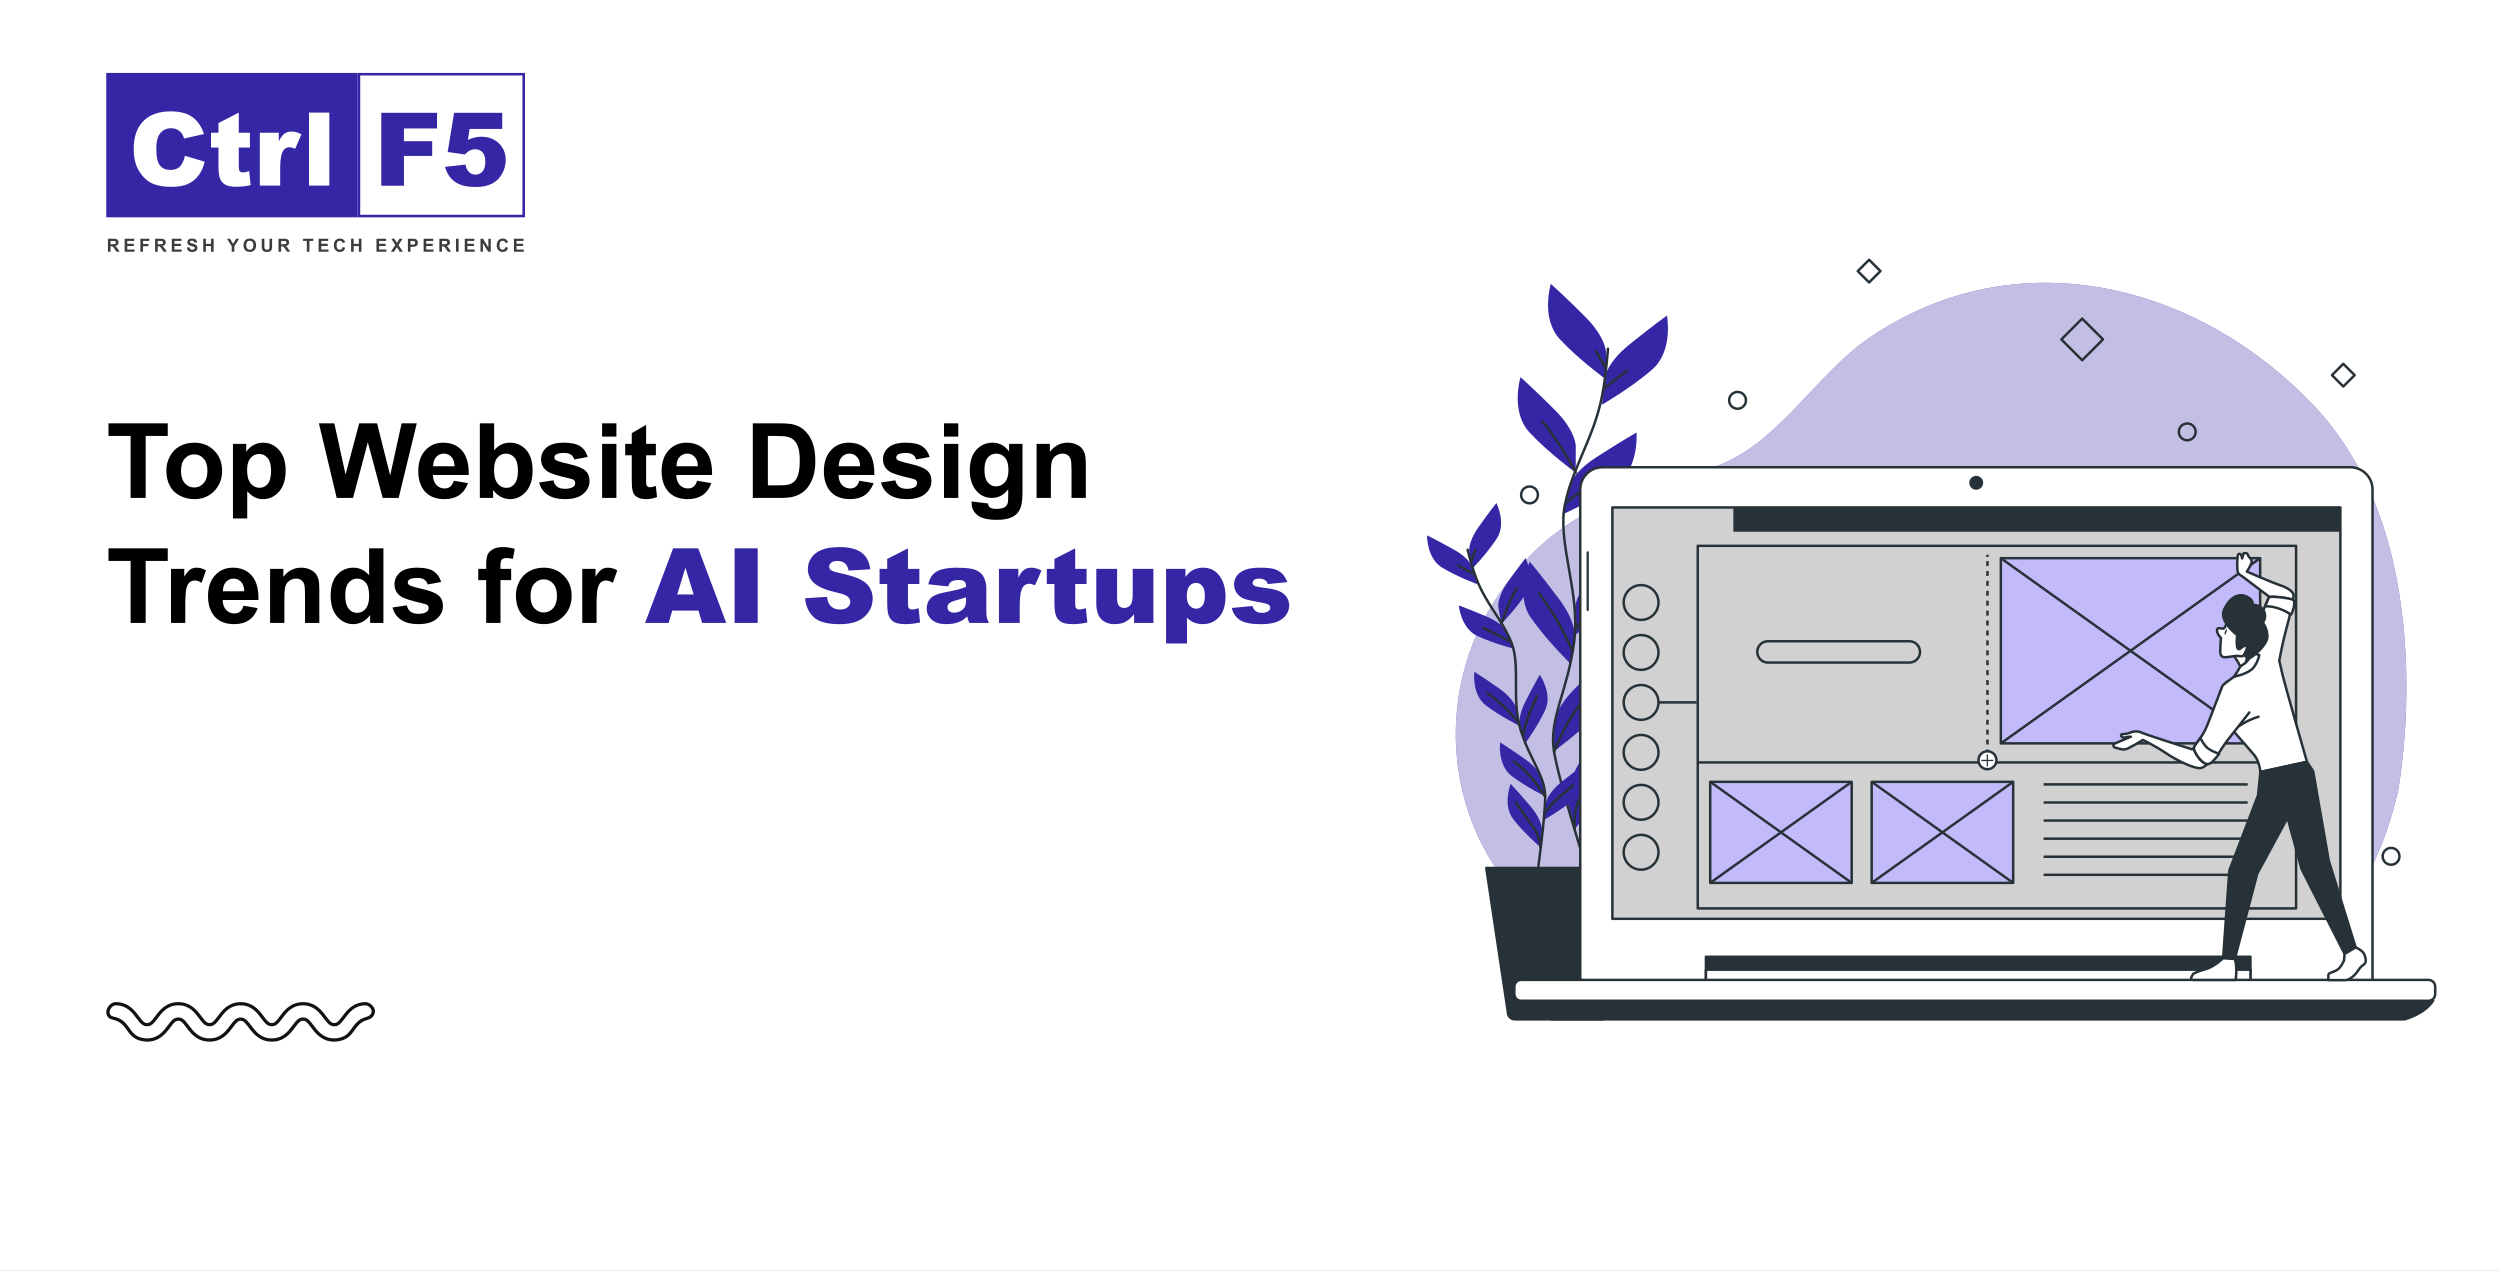 <svg width="1200" height="610" viewBox="0 0 1200 610" fill="none" xmlns="http://www.w3.org/2000/svg">
<rect x="0" y="0" width="1200" height="610" fill="#808080" stroke="none"/>
<g clip-path="url(#clip0_1716_2)">
<rect width="1200" height="610" fill="white"/>
<path d="M183.018 54.133H209.774V61.658H193.888V67.773H207.457V74.845H193.888V89.154H183.018V54.133ZM217.968 54.133H241.069V61.897H225.421L224.585 67.152C225.668 66.643 226.735 66.26 227.786 66.006C228.853 65.751 229.905 65.624 230.94 65.624C234.443 65.624 237.286 66.683 239.468 68.801C241.65 70.919 242.741 73.587 242.741 76.804C242.741 79.065 242.176 81.239 241.045 83.325C239.93 85.412 238.337 87.004 236.267 88.103C234.213 89.202 231.577 89.751 228.36 89.751C226.05 89.751 224.068 89.537 222.411 89.106C220.771 88.661 219.369 88.008 218.207 87.148C217.06 86.272 216.128 85.284 215.412 84.185C214.695 83.087 214.098 81.717 213.62 80.076L223.462 79.001C223.701 80.578 224.259 81.781 225.135 82.609C226.011 83.421 227.054 83.827 228.264 83.827C229.618 83.827 230.733 83.317 231.609 82.298C232.5 81.263 232.946 79.726 232.946 77.688C232.946 75.601 232.5 74.072 231.609 73.101C230.717 72.129 229.53 71.644 228.049 71.644C227.11 71.644 226.202 71.874 225.326 72.336C224.673 72.671 223.956 73.276 223.176 74.152L214.886 72.957L217.968 54.133Z" fill="#3526A6"/>
<rect x="51" y="35" width="120.682" height="69.31" fill="#3526A6"/>
<rect x="172.291" y="35.612" width="79.095" height="68.087" stroke="#3526A6" stroke-width="1.223"/>
<path d="M88.764 74.768L98.248 77.634C97.611 80.294 96.607 82.516 95.237 84.299C93.868 86.083 92.164 87.429 90.125 88.337C88.103 89.244 85.523 89.698 82.385 89.698C78.579 89.698 75.465 89.149 73.044 88.05C70.64 86.935 68.561 84.984 66.809 82.197C65.058 79.41 64.182 75.843 64.182 71.495C64.182 65.698 65.719 61.246 68.792 58.141C71.882 55.019 76.246 53.459 81.883 53.459C86.295 53.459 89.759 54.35 92.275 56.134C94.808 57.918 96.687 60.657 97.913 64.352L88.357 66.478C88.023 65.411 87.673 64.631 87.306 64.137C86.701 63.309 85.961 62.672 85.085 62.226C84.209 61.78 83.229 61.557 82.146 61.557C79.694 61.557 77.814 62.544 76.508 64.519C75.521 65.984 75.027 68.286 75.027 71.423C75.027 75.309 75.617 77.977 76.795 79.426C77.974 80.859 79.63 81.576 81.764 81.576C83.834 81.576 85.395 80.995 86.446 79.832C87.513 78.669 88.286 76.981 88.764 74.768ZM114.612 54.056V63.707H119.963V70.802H114.612V79.808C114.612 80.891 114.715 81.608 114.922 81.958C115.241 82.5 115.798 82.77 116.594 82.77C117.311 82.77 118.314 82.563 119.604 82.149L120.321 88.862C117.916 89.388 115.671 89.65 113.584 89.65C111.164 89.65 109.38 89.34 108.233 88.719C107.087 88.098 106.234 87.158 105.677 85.9C105.136 84.626 104.865 82.571 104.865 79.737V70.802H101.281V63.707H104.865V59.048L114.612 54.056ZM124.717 63.707H133.818V67.864C134.694 66.064 135.594 64.83 136.518 64.161C137.458 63.476 138.612 63.133 139.982 63.133C141.415 63.133 142.984 63.58 144.688 64.471L141.678 71.399C140.531 70.921 139.624 70.683 138.955 70.683C137.681 70.683 136.693 71.208 135.992 72.259C134.989 73.74 134.487 76.511 134.487 80.573V89.077H124.717V63.707ZM148.319 54.056H158.066V89.077H148.319V54.056Z" fill="white"/>
<path d="M51.805 120.834V114.604H54.452C55.118 114.604 55.601 114.661 55.901 114.774C56.205 114.885 56.447 115.083 56.628 115.369C56.809 115.655 56.9 115.982 56.9 116.351C56.9 116.818 56.763 117.205 56.488 117.511C56.213 117.814 55.802 118.005 55.255 118.084C55.528 118.243 55.751 118.417 55.927 118.607C56.105 118.797 56.345 119.134 56.645 119.619L57.406 120.834H55.901L54.992 119.478C54.669 118.994 54.448 118.689 54.329 118.565C54.21 118.437 54.084 118.351 53.951 118.305C53.818 118.257 53.607 118.233 53.318 118.233H53.063V120.834H51.805ZM53.063 117.239H53.993C54.597 117.239 54.974 117.213 55.124 117.162C55.274 117.111 55.392 117.024 55.477 116.899C55.562 116.774 55.604 116.618 55.604 116.431C55.604 116.222 55.547 116.053 55.434 115.926C55.324 115.795 55.166 115.713 54.962 115.679C54.86 115.665 54.554 115.658 54.044 115.658H53.063V117.239ZM59.831 120.834V114.604H64.45V115.658H61.089V117.039H64.216V118.089H61.089V119.784H64.569V120.834H59.831ZM67.385 120.834V114.604H71.656V115.658H68.643V117.133H71.243V118.186H68.643V120.834H67.385ZM74.442 120.834V114.604H77.089C77.755 114.604 78.238 114.661 78.538 114.774C78.841 114.885 79.084 115.083 79.265 115.369C79.446 115.655 79.537 115.982 79.537 116.351C79.537 116.818 79.4 117.205 79.125 117.511C78.85 117.814 78.439 118.005 77.892 118.084C78.164 118.243 78.388 118.417 78.564 118.607C78.742 118.797 78.982 119.134 79.282 119.619L80.043 120.834H78.538L77.629 119.478C77.306 118.994 77.085 118.689 76.966 118.565C76.847 118.437 76.721 118.351 76.588 118.305C76.454 118.257 76.243 118.233 75.954 118.233H75.7V120.834H74.442ZM75.7 117.239H76.63C77.234 117.239 77.61 117.213 77.761 117.162C77.911 117.111 78.028 117.024 78.113 116.899C78.198 116.774 78.241 116.618 78.241 116.431C78.241 116.222 78.184 116.053 78.071 115.926C77.96 115.795 77.803 115.713 77.599 115.679C77.497 115.665 77.191 115.658 76.681 115.658H75.7V117.239ZM82.467 120.834V114.604H87.087V115.658H83.725V117.039H86.853V118.089H83.725V119.784H87.206V120.834H82.467ZM89.694 118.807L90.918 118.688C90.992 119.099 91.141 119.4 91.364 119.593C91.591 119.786 91.896 119.882 92.278 119.882C92.683 119.882 92.988 119.797 93.192 119.627C93.399 119.454 93.502 119.253 93.502 119.024C93.502 118.876 93.458 118.752 93.37 118.65C93.285 118.545 93.135 118.454 92.92 118.378C92.772 118.327 92.437 118.236 91.913 118.106C91.238 117.939 90.765 117.733 90.493 117.49C90.111 117.147 89.92 116.729 89.92 116.236C89.92 115.919 90.009 115.623 90.187 115.348C90.369 115.07 90.628 114.859 90.965 114.715C91.305 114.57 91.714 114.498 92.193 114.498C92.975 114.498 93.563 114.669 93.957 115.012C94.353 115.355 94.562 115.812 94.581 116.385L93.323 116.44C93.27 116.12 93.153 115.89 92.975 115.751C92.799 115.61 92.534 115.539 92.18 115.539C91.815 115.539 91.529 115.614 91.322 115.764C91.189 115.861 91.122 115.989 91.122 116.151C91.122 116.298 91.184 116.424 91.309 116.529C91.468 116.662 91.853 116.801 92.465 116.946C93.077 117.09 93.529 117.24 93.821 117.396C94.115 117.549 94.345 117.76 94.509 118.029C94.676 118.296 94.76 118.626 94.76 119.019C94.76 119.376 94.661 119.711 94.462 120.022C94.264 120.334 93.984 120.566 93.621 120.719C93.258 120.869 92.806 120.944 92.265 120.944C91.478 120.944 90.873 120.763 90.451 120.401C90.029 120.035 89.776 119.504 89.694 118.807ZM97.563 120.834V114.604H98.821V117.056H101.286V114.604H102.543V120.834H101.286V118.11H98.821V120.834H97.563ZM111.226 120.834V118.212L108.944 114.604H110.419L111.885 117.069L113.321 114.604H114.77L112.48 118.22V120.834H111.226ZM116.881 117.757C116.881 117.123 116.976 116.59 117.166 116.159C117.307 115.842 117.5 115.557 117.743 115.305C117.99 115.053 118.259 114.866 118.551 114.744C118.939 114.58 119.387 114.498 119.894 114.498C120.812 114.498 121.545 114.783 122.095 115.352C122.648 115.921 122.924 116.713 122.924 117.728C122.924 118.733 122.65 119.521 122.104 120.09C121.557 120.657 120.826 120.94 119.911 120.94C118.984 120.94 118.248 120.658 117.701 120.095C117.154 119.528 116.881 118.749 116.881 117.757ZM118.177 117.715C118.177 118.42 118.34 118.956 118.666 119.321C118.991 119.684 119.405 119.865 119.907 119.865C120.408 119.865 120.819 119.685 121.139 119.325C121.462 118.963 121.623 118.42 121.623 117.698C121.623 116.984 121.466 116.451 121.152 116.1C120.84 115.749 120.425 115.573 119.907 115.573C119.388 115.573 118.97 115.751 118.653 116.108C118.336 116.463 118.177 116.998 118.177 117.715ZM125.642 114.604H126.9V117.978C126.9 118.514 126.915 118.861 126.946 119.019C127 119.274 127.128 119.48 127.329 119.636C127.533 119.789 127.811 119.865 128.162 119.865C128.519 119.865 128.788 119.793 128.969 119.648C129.151 119.501 129.26 119.321 129.296 119.109C129.333 118.896 129.352 118.543 129.352 118.05V114.604H130.61V117.876C130.61 118.624 130.576 119.153 130.508 119.461C130.44 119.77 130.314 120.031 130.129 120.243C129.948 120.456 129.704 120.626 129.398 120.753C129.092 120.878 128.693 120.94 128.2 120.94C127.605 120.94 127.153 120.872 126.844 120.736C126.538 120.597 126.296 120.419 126.118 120.201C125.939 119.98 125.822 119.749 125.765 119.508C125.683 119.151 125.642 118.624 125.642 117.927V114.604ZM133.685 120.834V114.604H136.332C136.998 114.604 137.481 114.661 137.781 114.774C138.084 114.885 138.327 115.083 138.508 115.369C138.689 115.655 138.78 115.982 138.78 116.351C138.78 116.818 138.642 117.205 138.368 117.511C138.093 117.814 137.682 118.005 137.135 118.084C137.407 118.243 137.631 118.417 137.807 118.607C137.985 118.797 138.225 119.134 138.525 119.619L139.286 120.834H137.781L136.872 119.478C136.549 118.994 136.328 118.689 136.209 118.565C136.09 118.437 135.964 118.351 135.831 118.305C135.697 118.257 135.486 118.233 135.197 118.233H134.942V120.834H133.685ZM134.942 117.239H135.873C136.477 117.239 136.853 117.213 137.004 117.162C137.154 117.111 137.271 117.024 137.356 116.899C137.441 116.774 137.484 116.618 137.484 116.431C137.484 116.222 137.427 116.053 137.314 115.926C137.203 115.795 137.046 115.713 136.842 115.679C136.74 115.665 136.434 115.658 135.924 115.658H134.942V117.239ZM147.276 120.834V115.658H145.427V114.604H150.378V115.658H148.534V120.834H147.276ZM152.934 120.834V114.604H157.554V115.658H154.192V117.039H157.32V118.089H154.192V119.784H157.673V120.834H152.934ZM164.466 118.543L165.686 118.93C165.499 119.61 165.187 120.116 164.751 120.447C164.317 120.776 163.766 120.94 163.098 120.94C162.271 120.94 161.591 120.658 161.058 120.095C160.525 119.528 160.259 118.755 160.259 117.774C160.259 116.737 160.527 115.933 161.062 115.36C161.598 114.785 162.302 114.498 163.174 114.498C163.936 114.498 164.555 114.723 165.031 115.174C165.315 115.44 165.527 115.822 165.669 116.321L164.424 116.618C164.35 116.295 164.196 116.04 163.961 115.853C163.728 115.666 163.445 115.573 163.111 115.573C162.649 115.573 162.273 115.739 161.984 116.07C161.698 116.402 161.555 116.939 161.555 117.681C161.555 118.468 161.697 119.029 161.98 119.364C162.264 119.698 162.632 119.865 163.085 119.865C163.419 119.865 163.707 119.759 163.948 119.546C164.189 119.334 164.361 119 164.466 118.543ZM168.514 120.834V114.604H169.772V117.056H172.237V114.604H173.495V120.834H172.237V118.11H169.772V120.834H168.514ZM180.703 120.834V114.604H185.322V115.658H181.961V117.039H185.089V118.089H181.961V119.784H185.441V120.834H180.703ZM187.616 120.834L189.745 117.583L187.815 114.604H189.286L190.535 116.606L191.759 114.604H193.217L191.279 117.63L193.408 120.834H191.891L190.51 118.679L189.124 120.834H187.616ZM195.794 120.834V114.604H197.813C198.578 114.604 199.076 114.635 199.309 114.698C199.666 114.791 199.965 114.995 200.205 115.309C200.446 115.621 200.567 116.025 200.567 116.521C200.567 116.903 200.497 117.225 200.358 117.485C200.22 117.746 200.043 117.951 199.827 118.101C199.615 118.249 199.398 118.347 199.177 118.395C198.877 118.454 198.442 118.484 197.872 118.484H197.052V120.834H195.794ZM197.052 115.658V117.426H197.741C198.236 117.426 198.568 117.393 198.735 117.328C198.902 117.263 199.033 117.161 199.126 117.022C199.222 116.883 199.271 116.722 199.271 116.538C199.271 116.311 199.204 116.124 199.071 115.977C198.938 115.829 198.769 115.737 198.565 115.7C198.415 115.672 198.113 115.658 197.66 115.658H197.052ZM203.34 120.834V114.604H207.959V115.658H204.598V117.039H207.726V118.089H204.598V119.784H208.078V120.834H203.34ZM210.89 120.834V114.604H213.537C214.203 114.604 214.686 114.661 214.986 114.774C215.29 114.885 215.532 115.083 215.713 115.369C215.894 115.655 215.985 115.982 215.985 116.351C215.985 116.818 215.848 117.205 215.573 117.511C215.298 117.814 214.887 118.005 214.341 118.084C214.612 118.243 214.836 118.417 215.012 118.607C215.19 118.797 215.43 119.134 215.73 119.619L216.491 120.834H214.986L214.077 119.478C213.754 118.994 213.533 118.689 213.414 118.565C213.295 118.437 213.169 118.351 213.036 118.305C212.903 118.257 212.692 118.233 212.403 118.233H212.148V120.834H210.89ZM212.148 117.239H213.078C213.682 117.239 214.059 117.213 214.209 117.162C214.359 117.111 214.476 117.024 214.561 116.899C214.646 116.774 214.689 116.618 214.689 116.431C214.689 116.222 214.632 116.053 214.519 115.926C214.408 115.795 214.251 115.713 214.047 115.679C213.945 115.665 213.639 115.658 213.129 115.658H212.148V117.239ZM218.877 120.834V114.604H220.135V120.834H218.877ZM223.079 120.834V114.604H227.698V115.658H224.336V117.039H227.464V118.089H224.336V119.784H227.817V120.834H223.079ZM230.637 120.834V114.604H231.861L234.411 118.764V114.604H235.579V120.834H234.317L231.806 116.771V120.834H230.637ZM242.64 118.543L243.86 118.93C243.673 119.61 243.361 120.116 242.925 120.447C242.492 120.776 241.941 120.94 241.272 120.94C240.445 120.94 239.765 120.658 239.232 120.095C238.7 119.528 238.433 118.755 238.433 117.774C238.433 116.737 238.701 115.933 239.236 115.36C239.772 114.785 240.476 114.498 241.348 114.498C242.111 114.498 242.73 114.723 243.206 115.174C243.489 115.44 243.701 115.822 243.843 116.321L242.598 116.618C242.524 116.295 242.37 116.04 242.135 115.853C241.902 115.666 241.619 115.573 241.285 115.573C240.823 115.573 240.448 115.739 240.159 116.07C239.872 116.402 239.729 116.939 239.729 117.681C239.729 118.468 239.871 119.029 240.154 119.364C240.438 119.698 240.806 119.865 241.259 119.865C241.594 119.865 241.881 119.759 242.122 119.546C242.363 119.334 242.536 119 242.64 118.543ZM246.684 120.834V114.604H251.304V115.658H247.942V117.039H251.07V118.089H247.942V119.784H251.423V120.834H246.684Z" fill="#3C3C3C"/>
<path d="M62.694 239V209.264H52.074V203.209H80.517V209.264H69.921V239H62.694ZM79.857 225.67C79.857 223.391 80.419 221.186 81.542 219.054C82.665 216.922 84.252 215.294 86.303 214.171C88.37 213.048 90.673 212.486 93.212 212.486C97.134 212.486 100.349 213.764 102.855 216.319C105.362 218.858 106.615 222.073 106.615 225.963C106.615 229.885 105.346 233.141 102.807 235.729C100.284 238.3 97.102 239.586 93.261 239.586C90.884 239.586 88.614 239.049 86.449 237.975C84.301 236.9 82.665 235.33 81.542 233.263C80.419 231.179 79.857 228.648 79.857 225.67ZM86.889 226.036C86.889 228.608 87.499 230.577 88.72 231.944C89.94 233.312 91.446 233.995 93.236 233.995C95.027 233.995 96.524 233.312 97.728 231.944C98.949 230.577 99.56 228.591 99.56 225.987C99.56 223.448 98.949 221.495 97.728 220.128C96.524 218.761 95.027 218.077 93.236 218.077C91.446 218.077 89.94 218.761 88.72 220.128C87.499 221.495 86.889 223.465 86.889 226.036ZM111.815 213.072H118.212V216.881C119.042 215.579 120.165 214.521 121.581 213.707C122.997 212.893 124.568 212.486 126.293 212.486C129.304 212.486 131.859 213.666 133.959 216.026C136.059 218.386 137.108 221.674 137.108 225.89C137.108 230.219 136.05 233.588 133.935 235.997C131.819 238.39 129.255 239.586 126.244 239.586C124.812 239.586 123.51 239.301 122.338 238.731C121.182 238.162 119.962 237.185 118.676 235.802V248.863H111.815V213.072ZM118.603 225.597C118.603 228.51 119.18 230.667 120.336 232.066C121.492 233.45 122.899 234.142 124.56 234.142C126.155 234.142 127.481 233.507 128.539 232.237C129.597 230.951 130.126 228.852 130.126 225.938C130.126 223.22 129.581 221.202 128.49 219.884C127.4 218.565 126.049 217.906 124.438 217.906C122.761 217.906 121.369 218.557 120.263 219.859C119.156 221.145 118.603 223.058 118.603 225.597ZM161.62 239L153.075 203.209H160.473L165.868 227.794L172.411 203.209H181.005L187.279 228.209L192.772 203.209H200.048L191.356 239H183.69L176.562 212.242L169.457 239H161.62ZM217.797 230.748L224.633 231.896C223.754 234.402 222.362 236.314 220.458 237.633C218.57 238.935 216.202 239.586 213.354 239.586C208.845 239.586 205.508 238.113 203.344 235.167C201.635 232.807 200.78 229.828 200.78 226.231C200.78 221.935 201.903 218.574 204.149 216.148C206.396 213.707 209.236 212.486 212.67 212.486C216.527 212.486 219.571 213.764 221.801 216.319C224.031 218.858 225.097 222.757 224.999 228.014H207.812C207.86 230.048 208.414 231.635 209.472 232.774C210.53 233.897 211.848 234.459 213.427 234.459C214.501 234.459 215.404 234.166 216.137 233.58C216.869 232.994 217.423 232.05 217.797 230.748ZM218.188 223.814C218.139 221.829 217.626 220.323 216.649 219.298C215.673 218.256 214.485 217.735 213.085 217.735C211.588 217.735 210.351 218.281 209.374 219.371C208.397 220.462 207.917 221.943 207.934 223.814H218.188ZM230.321 239V203.209H237.182V216.1C239.298 213.691 241.804 212.486 244.701 212.486C247.859 212.486 250.471 213.634 252.538 215.929C254.605 218.207 255.639 221.487 255.639 225.768C255.639 230.195 254.581 233.604 252.465 235.997C250.365 238.39 247.81 239.586 244.799 239.586C243.318 239.586 241.853 239.22 240.404 238.487C238.972 237.739 237.735 236.64 236.693 235.191V239H230.321ZM237.133 225.475C237.133 228.16 237.556 230.146 238.402 231.432C239.59 233.255 241.169 234.166 243.139 234.166C244.652 234.166 245.938 233.523 246.996 232.237C248.07 230.935 248.607 228.893 248.607 226.109C248.607 223.147 248.07 221.015 246.996 219.713C245.922 218.395 244.547 217.735 242.87 217.735C241.226 217.735 239.859 218.378 238.769 219.664C237.678 220.934 237.133 222.87 237.133 225.475ZM258.764 231.603L265.648 230.553C265.941 231.887 266.535 232.905 267.431 233.604C268.326 234.288 269.579 234.63 271.19 234.63C272.965 234.63 274.299 234.304 275.194 233.653C275.797 233.198 276.098 232.587 276.098 231.822C276.098 231.301 275.935 230.87 275.609 230.528C275.268 230.203 274.503 229.902 273.314 229.625C267.781 228.404 264.273 227.289 262.792 226.28C260.741 224.881 259.716 222.936 259.716 220.445C259.716 218.199 260.603 216.311 262.377 214.781C264.151 213.251 266.902 212.486 270.629 212.486C274.177 212.486 276.814 213.064 278.539 214.22C280.264 215.375 281.452 217.084 282.104 219.347L275.634 220.543C275.357 219.534 274.828 218.761 274.047 218.224C273.282 217.687 272.183 217.418 270.751 217.418C268.944 217.418 267.65 217.67 266.869 218.175C266.348 218.533 266.088 218.997 266.088 219.566C266.088 220.055 266.316 220.47 266.771 220.812C267.39 221.267 269.522 221.91 273.168 222.74C276.83 223.57 279.385 224.588 280.834 225.792C282.266 227.013 282.982 228.714 282.982 230.895C282.982 233.271 281.99 235.313 280.004 237.022C278.018 238.731 275.08 239.586 271.19 239.586C267.659 239.586 264.859 238.87 262.792 237.438C260.741 236.005 259.398 234.06 258.764 231.603ZM289.013 209.557V203.209H295.873V209.557H289.013ZM289.013 239V213.072H295.873V239H289.013ZM314.818 213.072V218.541H310.131V228.99C310.131 231.106 310.172 232.343 310.253 232.701C310.351 233.043 310.554 233.328 310.863 233.556C311.189 233.784 311.579 233.897 312.035 233.897C312.67 233.897 313.59 233.678 314.794 233.238L315.38 238.561C313.785 239.244 311.978 239.586 309.96 239.586C308.723 239.586 307.608 239.382 306.615 238.976C305.622 238.552 304.89 238.015 304.418 237.364C303.962 236.697 303.645 235.802 303.466 234.679C303.319 233.881 303.246 232.27 303.246 229.845V218.541H300.097V213.072H303.246V207.921L310.131 203.917V213.072H314.818ZM334.594 230.748L341.43 231.896C340.551 234.402 339.159 236.314 337.255 237.633C335.367 238.935 332.999 239.586 330.15 239.586C325.642 239.586 322.305 238.113 320.141 235.167C318.432 232.807 317.577 229.828 317.577 226.231C317.577 221.935 318.7 218.574 320.946 216.148C323.192 213.707 326.033 212.486 329.467 212.486C333.324 212.486 336.368 213.764 338.598 216.319C340.827 218.858 341.894 222.757 341.796 228.014H324.608C324.657 230.048 325.211 231.635 326.269 232.774C327.326 233.897 328.645 234.459 330.224 234.459C331.298 234.459 332.201 234.166 332.934 233.58C333.666 232.994 334.219 232.05 334.594 230.748ZM334.984 223.814C334.936 221.829 334.423 220.323 333.446 219.298C332.47 218.256 331.282 217.735 329.882 217.735C328.384 217.735 327.147 218.281 326.171 219.371C325.194 220.462 324.714 221.943 324.73 223.814H334.984ZM361.352 203.209H374.56C377.538 203.209 379.809 203.437 381.371 203.893C383.471 204.511 385.269 205.61 386.767 207.188C388.264 208.767 389.403 210.704 390.185 212.999C390.966 215.278 391.356 218.093 391.356 221.446C391.356 224.392 390.99 226.931 390.258 229.063C389.363 231.668 388.085 233.775 386.425 235.387C385.172 236.607 383.479 237.56 381.347 238.243C379.752 238.748 377.619 239 374.95 239H361.352V203.209ZM368.578 209.264V232.97H373.974C375.992 232.97 377.449 232.856 378.344 232.628C379.516 232.335 380.484 231.839 381.249 231.139C382.03 230.439 382.665 229.291 383.153 227.696C383.642 226.085 383.886 223.896 383.886 221.129C383.886 218.362 383.642 216.238 383.153 214.757C382.665 213.276 381.981 212.12 381.103 211.29C380.224 210.46 379.109 209.898 377.758 209.605C376.749 209.378 374.771 209.264 371.825 209.264H368.578ZM412.475 230.748L419.311 231.896C418.432 234.402 417.04 236.314 415.136 237.633C413.248 238.935 410.88 239.586 408.031 239.586C403.523 239.586 400.186 238.113 398.021 235.167C396.312 232.807 395.458 229.828 395.458 226.231C395.458 221.935 396.581 218.574 398.827 216.148C401.073 213.707 403.913 212.486 407.348 212.486C411.205 212.486 414.249 213.764 416.479 216.319C418.708 218.858 419.774 222.757 419.677 228.014H402.489C402.538 230.048 403.091 231.635 404.149 232.774C405.207 233.897 406.526 234.459 408.104 234.459C409.179 234.459 410.082 234.166 410.814 233.58C411.547 232.994 412.1 232.05 412.475 230.748ZM412.865 223.814C412.816 221.829 412.304 220.323 411.327 219.298C410.351 218.256 409.162 217.735 407.763 217.735C406.265 217.735 405.028 218.281 404.052 219.371C403.075 220.462 402.595 221.943 402.611 223.814H412.865ZM422.875 231.603L429.76 230.553C430.053 231.887 430.647 232.905 431.542 233.604C432.437 234.288 433.69 234.63 435.302 234.63C437.076 234.63 438.41 234.304 439.306 233.653C439.908 233.198 440.209 232.587 440.209 231.822C440.209 231.301 440.046 230.87 439.721 230.528C439.379 230.203 438.614 229.902 437.426 229.625C431.892 228.404 428.384 227.289 426.903 226.28C424.853 224.881 423.827 222.936 423.827 220.445C423.827 218.199 424.714 216.311 426.488 214.781C428.262 213.251 431.013 212.486 434.74 212.486C438.288 212.486 440.925 213.064 442.65 214.22C444.376 215.375 445.564 217.084 446.215 219.347L439.745 220.543C439.468 219.534 438.939 218.761 438.158 218.224C437.393 217.687 436.295 217.418 434.862 217.418C433.056 217.418 431.762 217.67 430.98 218.175C430.46 218.533 430.199 218.997 430.199 219.566C430.199 220.055 430.427 220.47 430.883 220.812C431.501 221.267 433.633 221.91 437.279 222.74C440.941 223.57 443.497 224.588 444.945 225.792C446.378 227.013 447.094 228.714 447.094 230.895C447.094 233.271 446.101 235.313 444.115 237.022C442.13 238.731 439.192 239.586 435.302 239.586C431.77 239.586 428.97 238.87 426.903 237.438C424.853 236.005 423.51 234.06 422.875 231.603ZM453.124 209.557V203.209H459.984V209.557H453.124ZM453.124 239V213.072H459.984V239H453.124ZM466.405 240.709L474.242 241.661C474.372 242.573 474.674 243.199 475.146 243.541C475.797 244.029 476.822 244.273 478.222 244.273C480.012 244.273 481.355 244.005 482.25 243.468C482.852 243.11 483.308 242.532 483.617 241.734C483.829 241.165 483.935 240.115 483.935 238.585V234.801C481.884 237.6 479.296 239 476.171 239C472.688 239 469.929 237.527 467.895 234.581C466.299 232.254 465.502 229.356 465.502 225.89C465.502 221.544 466.544 218.224 468.627 215.929C470.727 213.634 473.331 212.486 476.439 212.486C479.646 212.486 482.291 213.894 484.374 216.71V213.072H490.795V236.339C490.795 239.399 490.543 241.686 490.038 243.199C489.534 244.713 488.826 245.901 487.914 246.764C487.003 247.626 485.782 248.302 484.252 248.79C482.738 249.278 480.818 249.522 478.49 249.522C474.096 249.522 470.979 248.766 469.14 247.252C467.3 245.755 466.381 243.85 466.381 241.539C466.381 241.311 466.389 241.035 466.405 240.709ZM472.533 225.499C472.533 228.25 473.062 230.268 474.12 231.554C475.194 232.823 476.513 233.458 478.075 233.458C479.752 233.458 481.168 232.807 482.323 231.505C483.479 230.187 484.057 228.242 484.057 225.67C484.057 222.984 483.503 220.991 482.396 219.688C481.29 218.386 479.89 217.735 478.197 217.735C476.553 217.735 475.194 218.378 474.12 219.664C473.062 220.934 472.533 222.879 472.533 225.499ZM521.19 239H514.33V225.768C514.33 222.968 514.184 221.161 513.891 220.348C513.598 219.518 513.118 218.875 512.45 218.419C511.799 217.963 511.01 217.735 510.082 217.735C508.894 217.735 507.828 218.061 506.884 218.712C505.94 219.363 505.289 220.226 504.931 221.3C504.589 222.374 504.418 224.36 504.418 227.257V239H497.558V213.072H503.93V216.881C506.192 213.951 509.04 212.486 512.475 212.486C513.988 212.486 515.372 212.763 516.625 213.316C517.878 213.854 518.822 214.545 519.457 215.392C520.108 216.238 520.556 217.198 520.8 218.272C521.06 219.347 521.19 220.885 521.19 222.887V239ZM62.694 299V269.264H52.074V263.209H80.517V269.264H69.921V299H62.694ZM88.939 299H82.079V273.072H88.451V276.759C89.542 275.017 90.518 273.87 91.381 273.316C92.26 272.763 93.253 272.486 94.359 272.486C95.922 272.486 97.427 272.918 98.876 273.78L96.752 279.762C95.596 279.013 94.522 278.639 93.529 278.639C92.569 278.639 91.755 278.907 91.088 279.444C90.421 279.965 89.892 280.917 89.501 282.301C89.127 283.684 88.939 286.581 88.939 290.992V299ZM116.869 290.748L123.705 291.896C122.826 294.402 121.435 296.314 119.53 297.633C117.642 298.935 115.274 299.586 112.426 299.586C107.917 299.586 104.581 298.113 102.416 295.167C100.707 292.807 99.853 289.828 99.853 286.231C99.853 281.935 100.976 278.574 103.222 276.148C105.468 273.707 108.308 272.486 111.742 272.486C115.6 272.486 118.643 273.764 120.873 276.319C123.103 278.858 124.169 282.757 124.071 288.014H106.884C106.933 290.048 107.486 291.635 108.544 292.774C109.602 293.897 110.92 294.459 112.499 294.459C113.573 294.459 114.477 294.166 115.209 293.58C115.941 292.994 116.495 292.05 116.869 290.748ZM117.26 283.814C117.211 281.829 116.698 280.323 115.722 279.298C114.745 278.256 113.557 277.735 112.157 277.735C110.66 277.735 109.423 278.281 108.446 279.371C107.47 280.462 106.99 281.943 107.006 283.814H117.26ZM153.271 299H146.41V285.768C146.41 282.968 146.264 281.161 145.971 280.348C145.678 279.518 145.198 278.875 144.53 278.419C143.879 277.963 143.09 277.735 142.162 277.735C140.974 277.735 139.908 278.061 138.964 278.712C138.02 279.363 137.369 280.226 137.011 281.3C136.669 282.374 136.498 284.36 136.498 287.257V299H129.638V273.072H136.01V276.881C138.272 273.951 141.12 272.486 144.555 272.486C146.068 272.486 147.452 272.763 148.705 273.316C149.958 273.854 150.902 274.545 151.537 275.392C152.188 276.238 152.636 277.198 152.88 278.272C153.14 279.347 153.271 280.885 153.271 282.887V299ZM184.032 299H177.66V295.191C176.602 296.673 175.349 297.779 173.9 298.512C172.468 299.228 171.02 299.586 169.555 299.586C166.576 299.586 164.021 298.39 161.889 295.997C159.773 293.588 158.715 290.235 158.715 285.938C158.715 281.544 159.748 278.207 161.815 275.929C163.882 273.634 166.495 272.486 169.652 272.486C172.549 272.486 175.056 273.691 177.172 276.1V263.209H184.032V299ZM165.722 285.475C165.722 288.242 166.104 290.243 166.869 291.48C167.976 293.271 169.522 294.166 171.508 294.166C173.087 294.166 174.429 293.499 175.536 292.164C176.643 290.813 177.196 288.803 177.196 286.134C177.196 283.155 176.659 281.015 175.585 279.713C174.511 278.395 173.135 277.735 171.459 277.735C169.831 277.735 168.464 278.386 167.357 279.688C166.267 280.974 165.722 282.903 165.722 285.475ZM188.402 291.603L195.287 290.553C195.58 291.887 196.174 292.905 197.069 293.604C197.965 294.288 199.218 294.63 200.829 294.63C202.603 294.63 203.938 294.304 204.833 293.653C205.435 293.198 205.736 292.587 205.736 291.822C205.736 291.301 205.574 290.87 205.248 290.528C204.906 290.203 204.141 289.902 202.953 289.625C197.419 288.404 193.912 287.289 192.431 286.28C190.38 284.881 189.354 282.936 189.354 280.445C189.354 278.199 190.242 276.311 192.016 274.781C193.79 273.251 196.54 272.486 200.268 272.486C203.816 272.486 206.452 273.064 208.178 274.22C209.903 275.375 211.091 277.084 211.742 279.347L205.272 280.543C204.996 279.534 204.467 278.761 203.686 278.224C202.921 277.687 201.822 277.418 200.39 277.418C198.583 277.418 197.289 277.67 196.508 278.175C195.987 278.533 195.727 278.997 195.727 279.566C195.727 280.055 195.954 280.47 196.41 280.812C197.029 281.267 199.161 281.91 202.807 282.74C206.469 283.57 209.024 284.588 210.473 285.792C211.905 287.013 212.621 288.714 212.621 290.895C212.621 293.271 211.628 295.313 209.643 297.022C207.657 298.731 204.719 299.586 200.829 299.586C197.297 299.586 194.498 298.87 192.431 297.438C190.38 296.005 189.037 294.06 188.402 291.603ZM229.564 273.072H233.373V271.119C233.373 268.938 233.601 267.311 234.057 266.236C234.529 265.162 235.383 264.291 236.62 263.624C237.873 262.94 239.452 262.599 241.356 262.599C243.31 262.599 245.222 262.892 247.094 263.478L246.166 268.263C245.076 268.002 244.026 267.872 243.017 267.872C242.024 267.872 241.308 268.108 240.868 268.58C240.445 269.036 240.233 269.923 240.233 271.241V273.072H245.36V278.468H240.233V299H233.373V278.468H229.564V273.072ZM247.631 285.67C247.631 283.391 248.192 281.186 249.315 279.054C250.438 276.922 252.025 275.294 254.076 274.171C256.143 273.048 258.446 272.486 260.985 272.486C264.908 272.486 268.122 273.764 270.629 276.319C273.135 278.858 274.389 282.073 274.389 285.963C274.389 289.885 273.119 293.141 270.58 295.729C268.057 298.3 264.875 299.586 261.034 299.586C258.658 299.586 256.387 299.049 254.223 297.975C252.074 296.9 250.438 295.33 249.315 293.263C248.192 291.179 247.631 288.648 247.631 285.67ZM254.662 286.036C254.662 288.608 255.272 290.577 256.493 291.944C257.714 293.312 259.219 293.995 261.01 293.995C262.8 293.995 264.298 293.312 265.502 291.944C266.723 290.577 267.333 288.591 267.333 285.987C267.333 283.448 266.723 281.495 265.502 280.128C264.298 278.761 262.8 278.077 261.01 278.077C259.219 278.077 257.714 278.761 256.493 280.128C255.272 281.495 254.662 283.465 254.662 286.036ZM286.352 299H279.491V273.072H285.863V276.759C286.954 275.017 287.93 273.87 288.793 273.316C289.672 272.763 290.665 272.486 291.771 272.486C293.334 272.486 294.84 272.918 296.288 273.78L294.164 279.762C293.008 279.013 291.934 278.639 290.941 278.639C289.981 278.639 289.167 278.907 288.5 279.444C287.833 279.965 287.304 280.917 286.913 282.301C286.539 283.684 286.352 286.581 286.352 290.992V299Z" fill="black"/>
<path d="M335.277 293.092H322.68L320.946 299H309.643L323.095 263.209H335.155L348.607 299H337.035L335.277 293.092ZM332.958 285.353L329.003 272.486L325.072 285.353H332.958ZM352.611 263.209H363.695V299H352.611V263.209ZM386.425 287.159L396.947 286.5C397.175 288.209 397.639 289.511 398.339 290.406C399.478 291.855 401.106 292.579 403.222 292.579C404.8 292.579 406.013 292.213 406.859 291.48C407.722 290.732 408.153 289.869 408.153 288.893C408.153 287.965 407.746 287.135 406.933 286.402C406.119 285.67 404.231 284.978 401.269 284.327C396.418 283.237 392.96 281.788 390.893 279.981C388.809 278.175 387.768 275.872 387.768 273.072C387.768 271.233 388.297 269.5 389.354 267.872C390.429 266.228 392.032 264.942 394.164 264.015C396.312 263.071 399.25 262.599 402.978 262.599C407.551 262.599 411.034 263.453 413.427 265.162C415.836 266.855 417.268 269.557 417.724 273.268L407.299 273.878C407.022 272.267 406.436 271.095 405.541 270.362C404.662 269.63 403.441 269.264 401.879 269.264C400.593 269.264 399.625 269.54 398.974 270.094C398.323 270.631 397.997 271.29 397.997 272.071C397.997 272.641 398.266 273.154 398.803 273.609C399.324 274.081 400.561 274.521 402.514 274.928C407.348 275.969 410.806 277.027 412.89 278.102C414.989 279.16 416.511 280.478 417.455 282.057C418.415 283.635 418.896 285.401 418.896 287.354C418.896 289.649 418.261 291.765 416.991 293.702C415.722 295.639 413.948 297.112 411.669 298.121C409.39 299.114 406.518 299.61 403.051 299.61C396.964 299.61 392.748 298.438 390.404 296.095C388.061 293.751 386.734 290.772 386.425 287.159ZM435.814 263.209V273.072H441.283V280.323H435.814V289.527C435.814 290.634 435.92 291.367 436.132 291.725C436.457 292.278 437.027 292.555 437.841 292.555C438.573 292.555 439.599 292.343 440.917 291.92L441.649 298.78C439.192 299.317 436.897 299.586 434.765 299.586C432.291 299.586 430.468 299.269 429.296 298.634C428.124 297.999 427.253 297.039 426.684 295.753C426.13 294.451 425.854 292.351 425.854 289.454V280.323H422.191V273.072H425.854V268.312L435.814 263.209ZM455.102 281.471L445.604 280.47C445.963 278.81 446.475 277.507 447.143 276.563C447.826 275.603 448.803 274.773 450.072 274.073C450.984 273.569 452.237 273.178 453.832 272.901C455.427 272.625 457.152 272.486 459.008 272.486C461.986 272.486 464.379 272.657 466.186 272.999C467.992 273.325 469.498 274.016 470.702 275.074C471.549 275.807 472.216 276.848 472.704 278.199C473.192 279.534 473.437 280.812 473.437 282.032V293.482C473.437 294.703 473.51 295.663 473.656 296.363C473.819 297.047 474.161 297.926 474.682 299H465.355C464.981 298.333 464.737 297.828 464.623 297.486C464.509 297.128 464.395 296.575 464.281 295.826C462.979 297.079 461.685 297.975 460.399 298.512C458.642 299.228 456.599 299.586 454.271 299.586C451.179 299.586 448.827 298.87 447.216 297.438C445.621 296.005 444.823 294.239 444.823 292.14C444.823 290.17 445.401 288.551 446.557 287.281C447.712 286.012 449.844 285.068 452.953 284.449C456.68 283.701 459.097 283.18 460.204 282.887C461.311 282.577 462.483 282.179 463.72 281.69C463.72 280.47 463.467 279.615 462.963 279.127C462.458 278.639 461.571 278.395 460.302 278.395C458.674 278.395 457.453 278.655 456.64 279.176C456.005 279.583 455.492 280.348 455.102 281.471ZM463.72 286.695C462.353 287.184 460.928 287.615 459.447 287.989C457.429 288.526 456.151 289.055 455.614 289.576C455.061 290.113 454.784 290.724 454.784 291.407C454.784 292.188 455.053 292.831 455.59 293.336C456.143 293.824 456.949 294.068 458.007 294.068C459.114 294.068 460.139 293.8 461.083 293.263C462.043 292.726 462.719 292.075 463.109 291.31C463.516 290.528 463.72 289.519 463.72 288.282V286.695ZM479.491 273.072H488.793V277.32C489.688 275.481 490.608 274.22 491.552 273.536C492.512 272.836 493.692 272.486 495.092 272.486C496.557 272.486 498.16 272.942 499.901 273.854L496.825 280.934C495.653 280.445 494.726 280.201 494.042 280.201C492.74 280.201 491.731 280.738 491.015 281.812C489.989 283.326 489.477 286.158 489.477 290.309V299H479.491V273.072ZM516.088 263.209V273.072H521.557V280.323H516.088V289.527C516.088 290.634 516.194 291.367 516.405 291.725C516.731 292.278 517.3 292.555 518.114 292.555C518.847 292.555 519.872 292.343 521.19 291.92L521.923 298.78C519.465 299.317 517.17 299.586 515.038 299.586C512.564 299.586 510.741 299.269 509.569 298.634C508.397 297.999 507.527 297.039 506.957 295.753C506.404 294.451 506.127 292.351 506.127 289.454V280.323H502.465V273.072H506.127V268.312L516.088 263.209ZM553.637 299H544.359V294.801C542.976 296.526 541.576 297.755 540.16 298.487C538.76 299.22 537.035 299.586 534.984 299.586C532.25 299.586 530.102 298.772 528.539 297.145C526.993 295.501 526.22 292.978 526.22 289.576V273.072H536.205V287.33C536.205 288.958 536.506 290.113 537.108 290.797C537.711 291.48 538.557 291.822 539.647 291.822C540.836 291.822 541.804 291.367 542.553 290.455C543.318 289.544 543.7 287.908 543.7 285.548V273.072H553.637V299ZM559.716 308.863V273.072H569.018V276.905C570.303 275.294 571.483 274.203 572.558 273.634C574.006 272.869 575.609 272.486 577.367 272.486C580.834 272.486 583.511 273.813 585.399 276.466C587.304 279.119 588.256 282.398 588.256 286.305C588.256 290.618 587.222 293.914 585.155 296.192C583.088 298.455 580.476 299.586 577.318 299.586C575.788 299.586 574.389 299.326 573.119 298.805C571.866 298.284 570.743 297.511 569.75 296.485V308.863H559.716ZM569.677 286.109C569.677 288.16 570.108 289.682 570.971 290.675C571.833 291.668 572.924 292.164 574.242 292.164C575.398 292.164 576.366 291.692 577.147 290.748C577.929 289.788 578.319 288.168 578.319 285.89C578.319 283.79 577.912 282.252 577.099 281.275C576.285 280.283 575.292 279.786 574.12 279.786C572.851 279.786 571.793 280.283 570.946 281.275C570.1 282.268 569.677 283.88 569.677 286.109ZM591.259 291.822L601.122 290.895C601.529 292.066 602.099 292.905 602.831 293.409C603.563 293.914 604.54 294.166 605.761 294.166C607.095 294.166 608.129 293.881 608.861 293.312C609.431 292.888 609.716 292.359 609.716 291.725C609.716 291.008 609.341 290.455 608.593 290.064C608.056 289.788 606.632 289.446 604.32 289.039C600.87 288.437 598.469 287.883 597.118 287.379C595.784 286.858 594.652 285.987 593.725 284.767C592.813 283.546 592.357 282.154 592.357 280.592C592.357 278.883 592.854 277.41 593.847 276.173C594.84 274.936 596.207 274.016 597.948 273.414C599.69 272.796 602.025 272.486 604.955 272.486C608.048 272.486 610.326 272.722 611.791 273.194C613.272 273.666 614.501 274.399 615.478 275.392C616.47 276.384 617.292 277.727 617.943 279.42L608.52 280.348C608.275 279.518 607.868 278.907 607.299 278.517C606.518 277.996 605.574 277.735 604.467 277.735C603.344 277.735 602.522 277.939 602.001 278.346C601.496 278.736 601.244 279.216 601.244 279.786C601.244 280.421 601.57 280.901 602.221 281.227C602.872 281.552 604.288 281.845 606.469 282.105C609.773 282.48 612.23 283.001 613.842 283.668C615.453 284.335 616.682 285.287 617.528 286.524C618.391 287.761 618.822 289.12 618.822 290.602C618.822 292.099 618.367 293.556 617.455 294.972C616.56 296.388 615.136 297.519 613.183 298.365C611.246 299.195 608.601 299.61 605.248 299.61C600.512 299.61 597.134 298.935 595.116 297.584C593.114 296.233 591.828 294.312 591.259 291.822Z" fill="#3526A6"/>
<path d="M55.589 481C61.646 481 64.726 485.117 66.761 487.846C68.637 490.363 69.331 491.045 70.6 491.045C71.861 491.045 72.555 490.363 74.431 487.853C76.466 485.125 79.547 481.008 85.604 481.008C91.661 481.008 94.734 485.125 96.769 487.853C98.645 490.363 99.331 491.045 100.592 491.045C101.853 491.045 102.539 490.363 104.423 487.853C106.346 485.274 109.219 481.431 114.678 481.047C114.678 481.016 115.556 481.016 115.556 481.016L116.354 481.047C121.837 481.423 124.71 485.274 126.641 487.861C128.517 490.371 129.203 491.053 130.464 491.053C131.725 491.053 132.411 490.371 134.287 487.861C136.322 485.132 139.394 481.016 145.452 481.016C151.509 481.016 154.59 485.132 156.625 487.861C158.5 490.371 159.187 491.053 160.455 491.053C161.724 491.053 162.411 490.371 164.294 487.861C166.337 485.132 169.41 481.016 175.467 481.016C178.133 481.016 181.293 484.364 179.45 487.399C177.391 490.786 174.677 488.073 170.471 494.103C169.123 496.04 167.59 498.236 164.486 499.318C162.586 499.984 160.679 500 160.463 500C154.406 500 151.325 495.883 149.29 493.154C147.415 490.645 146.729 489.963 145.46 489.963C144.199 489.963 143.512 490.645 141.637 493.154C139.602 495.883 136.521 500 130.472 500C124.414 500 121.342 495.883 119.299 493.154C117.439 490.661 116.753 489.986 115.516 489.963C114.303 489.979 113.624 490.661 111.757 493.154C109.722 495.883 106.649 500 100.584 500C94.526 500 91.454 495.883 89.419 493.154C87.543 490.645 86.857 489.963 85.596 489.963C84.335 489.963 83.641 490.645 81.765 493.154C79.73 495.883 76.65 500 70.592 500C70.385 500 68.469 499.984 66.57 499.318C63.505 498.251 62.005 496.071 60.672 494.15C56.275 487.783 53.13 490.88 51.383 487.516C49.994 484.819 52.612 481 55.589 481ZM115.508 482.568C110.289 482.615 107.743 486.026 105.7 488.771C103.816 491.288 102.739 492.605 100.584 492.605C98.437 492.605 97.352 491.288 95.476 488.771C93.409 486.003 90.847 482.56 85.596 482.56C80.345 482.56 77.775 486.003 75.716 488.771C73.832 491.288 72.747 492.605 70.6 492.605C68.445 492.605 67.36 491.288 65.477 488.771C63.41 486.003 60.832 482.568 55.589 482.568C53.769 482.568 51.973 485.164 52.811 486.795C54.016 489.116 57.376 486.567 61.997 493.264C63.306 495.154 64.535 496.934 67.105 497.836C68.781 498.424 70.52 498.424 70.592 498.424C75.844 498.424 78.413 494.981 80.48 492.213C82.364 489.696 83.441 488.379 85.596 488.379C87.743 488.379 88.828 489.696 90.704 492.213C92.771 494.981 95.341 498.424 100.584 498.424C105.835 498.424 108.405 494.981 110.464 492.213C112.276 489.79 113.401 488.418 115.508 488.387C117.639 488.418 118.764 489.79 120.576 492.213C122.643 494.981 125.212 498.424 130.456 498.424C135.699 498.424 138.269 494.981 140.336 492.213C142.219 489.696 143.297 488.379 145.444 488.379C147.598 488.379 148.676 489.696 150.559 492.213C152.626 494.981 155.196 498.424 160.447 498.424C160.519 498.424 162.259 498.416 163.935 497.836C166.553 496.926 167.806 495.123 169.138 493.209C173.552 486.881 176.505 489.155 178.069 486.591C179.21 484.709 177.023 482.576 175.459 482.576C170.208 482.576 167.638 486.019 165.571 488.779C163.688 491.296 162.602 492.613 160.447 492.613C158.293 492.613 157.215 491.296 155.332 488.779C153.265 486.011 150.695 482.568 145.444 482.568C140.2 482.568 137.631 486.011 135.564 488.779C133.68 491.296 132.603 492.613 130.456 492.613C128.309 492.613 127.224 491.296 125.34 488.779C123.297 486.034 120.743 482.623 115.572 482.576L115.508 482.568Z" fill="#121212"/>
<path d="M1150.96 380.217C1150.96 380.217 1173.96 262.33 1111.32 195.444C1056.03 136.401 968.491 113.437 897.138 162.26C871.713 179.657 853.208 213.43 823.508 223.869C790.208 235.575 747.393 239.755 716.471 289.919C685.549 340.084 696.65 404.463 737.879 438.741C779.108 473.021 851.259 439.577 916.274 437.069C981.289 434.562 1116.87 525.694 1150.96 380.217Z" fill="#3526A6"/>
<path opacity="0.7" d="M1150.96 380.217C1150.96 380.217 1173.96 262.33 1111.32 195.444C1056.03 136.401 968.491 113.437 897.138 162.26C871.713 179.657 853.208 213.43 823.508 223.869C790.208 235.575 747.393 239.755 716.471 289.919C685.549 340.084 696.65 404.463 737.879 438.741C779.108 473.021 851.259 439.577 916.274 437.069C981.289 434.562 1116.87 525.694 1150.96 380.217Z" fill="white"/>
<path d="M770.916 169.228C770.916 169.228 770.916 162.062 760.884 152.031C750.852 141.999 744.403 136.267 744.403 136.267C744.403 136.267 739.388 152.748 748.702 162.78C758.018 172.812 770.916 182.128 770.916 182.128V169.228Z" fill="#3526A6"/>
<path d="M756.358 213.981C756.358 213.981 756.358 206.815 746.326 196.783C736.294 186.751 729.845 181.019 729.845 181.019C729.845 181.019 724.828 197.5 734.144 207.532C743.46 217.564 756.358 226.879 756.358 226.879V213.981Z" fill="#3526A6"/>
<path d="M770.285 181.433C770.285 181.433 771.043 174.308 782.078 165.392C793.114 156.476 800.133 151.457 800.133 151.457C800.133 151.457 803.38 168.376 793.056 177.368C782.732 186.359 768.922 194.26 768.922 194.26L770.285 181.433Z" fill="#3526A6"/>
<path d="M752.698 234.284C752.698 234.284 754.2 227.278 766.111 219.57C778.023 211.863 785.53 207.608 785.53 207.608C785.53 207.608 786.981 224.775 775.771 232.632C764.56 240.489 749.996 246.895 749.996 246.895L752.698 234.284Z" fill="#3526A6"/>
<path d="M756.004 291.909C756.004 291.909 756.004 284.743 766.036 274.71C776.068 264.678 782.518 258.945 782.518 258.945C782.518 258.945 787.533 275.427 778.218 285.458C768.902 295.49 756.004 304.806 756.004 304.806V291.909Z" fill="#3526A6"/>
<path d="M755.836 305.973C755.836 305.973 756.854 298.88 748.35 287.524C739.846 276.168 734.276 269.577 734.276 269.577C734.276 269.577 726.969 285.178 734.764 296.433C742.559 307.686 754.002 318.741 754.002 318.741L755.836 305.973Z" fill="#3526A6"/>
<path d="M745.945 347.657C745.945 347.657 745.945 340.492 755.977 330.46C766.01 320.427 772.459 314.695 772.459 314.695C772.459 314.695 777.475 331.176 768.16 341.208C758.844 351.24 745.946 360.556 745.946 360.556L745.945 347.657Z" fill="#3526A6"/>
<path d="M752.643 385.449C752.643 385.449 750.828 378.517 757.992 366.271C765.155 354.024 769.943 346.846 769.943 346.846C769.943 346.846 778.969 361.52 772.499 373.584C766.028 385.648 755.909 397.927 755.909 397.927L752.643 385.449Z" fill="#3526A6"/>
<path d="M771.826 167.392C771.239 175.051 770.369 182.975 769.079 189.642C765.113 210.131 755.199 223.35 751.234 241.856C747.268 260.362 758.652 284.204 755.604 307.974C752.555 331.744 743.302 344.963 745.946 360.826C748.589 376.689 762.469 419.649 762.469 419.649" stroke="#263238" stroke-width="1.201" stroke-miterlimit="10" stroke-linecap="round" stroke-linejoin="round"/>
<path d="M770.188 186.195L780.999 177.898" stroke="#263238" stroke-width="1.201" stroke-miterlimit="10" stroke-linecap="round" stroke-linejoin="round"/>
<path d="M770.69 176.642L766.164 168.597" stroke="#263238" stroke-width="1.201" stroke-miterlimit="10" stroke-linecap="round" stroke-linejoin="round"/>
<path d="M751.832 241.007C751.832 241.007 760.883 234.219 770.186 227.43" stroke="#263238" stroke-width="1.201" stroke-miterlimit="10" stroke-linecap="round" stroke-linejoin="round"/>
<path d="M756.359 226.878C756.359 226.878 748.818 212.091 740.27 202.286" stroke="#263238" stroke-width="1.201" stroke-miterlimit="10" stroke-linecap="round" stroke-linejoin="round"/>
<path d="M756.359 302.102C756.359 302.102 763.399 288.274 775.719 276.205" stroke="#263238" stroke-width="1.201" stroke-miterlimit="10" stroke-linecap="round" stroke-linejoin="round"/>
<path d="M754.602 312.159C754.602 312.159 750.076 301.348 744.796 293.554C739.516 285.759 738.762 284.754 738.762 284.754" stroke="#263238" stroke-width="1.201" stroke-miterlimit="10" stroke-linecap="round" stroke-linejoin="round"/>
<path d="M745.945 360.826C745.945 360.826 749.571 351.633 754.097 344.342C758.622 337.051 764.656 330.514 764.656 330.514" stroke="#263238" stroke-width="1.201" stroke-miterlimit="10" stroke-linecap="round" stroke-linejoin="round"/>
<path d="M755.911 397.926C755.911 397.926 754.851 389.346 758.622 382.054C762.394 374.763 766.668 365.209 768.428 361.438" stroke="#263238" stroke-width="1.201" stroke-miterlimit="10" stroke-linecap="round" stroke-linejoin="round"/>
<path d="M705.225 264.959C705.225 264.959 704.447 260.465 709.649 253.085C714.851 245.705 718.273 241.41 718.273 241.41C718.273 241.41 723.208 251.2 718.455 258.502C713.702 265.805 706.625 273.046 706.625 273.046L705.225 264.959Z" fill="#3526A6"/>
<path d="M719.213 291.441C719.213 291.441 718.435 286.947 723.637 279.568C728.839 272.187 732.261 267.893 732.261 267.893C732.261 267.893 737.195 277.684 732.443 284.986C727.69 292.288 720.613 299.53 720.613 299.53L719.213 291.441Z" fill="#3526A6"/>
<path d="M706.944 272.544C706.944 272.544 705.696 268.157 697.808 263.765C689.919 259.372 684.973 256.986 684.973 256.986C684.973 256.986 684.774 267.948 692.224 272.467C699.674 276.984 709.192 280.439 709.192 280.439L706.944 272.544Z" fill="#3526A6"/>
<path d="M723.71 303.777C723.71 303.777 722.008 299.546 713.702 296.006C705.396 292.466 700.227 290.613 700.227 290.613C700.227 290.613 701.18 301.536 709.063 305.246C716.946 308.956 726.774 311.392 726.774 311.392L723.71 303.777Z" fill="#3526A6"/>
<path d="M727.894 340.27C727.894 340.27 727.116 335.776 719.736 330.574C712.356 325.372 707.689 322.478 707.689 322.478C707.689 322.478 706.333 333.357 713.264 338.637C720.194 343.916 729.294 348.357 729.294 348.357L727.894 340.27Z" fill="#3526A6"/>
<path d="M729.527 349.071C729.527 349.071 728.118 344.733 732.219 336.689C736.319 328.645 739.096 323.907 739.096 323.907C739.096 323.907 745.372 332.897 741.705 340.8C738.038 348.704 732.063 356.878 732.063 356.878L729.527 349.071Z" fill="#3526A6"/>
<path d="M742.115 385.317C742.115 385.317 742.635 380.786 749.707 375.172C756.778 369.557 761.272 366.4 761.272 366.4C761.272 366.4 763.246 377.185 756.629 382.852C750.011 388.518 741.18 393.472 741.18 393.472L742.115 385.317Z" fill="#3526A6"/>
<path d="M740.253 374.137C740.253 374.137 739.475 369.643 732.095 364.441C724.716 359.239 720.049 356.345 720.049 356.345C720.049 356.345 718.693 367.224 725.623 372.504C732.554 377.783 741.653 382.225 741.653 382.225L740.253 374.137Z" fill="#3526A6"/>
<path d="M740.157 398.562C740.157 398.562 740.542 394.018 734.72 387.117C728.898 380.216 725.117 376.233 725.117 376.233C725.117 376.233 721.049 386.414 726.417 393.278C731.785 400.141 739.463 406.742 739.463 406.742L740.157 398.562Z" fill="#3526A6"/>
<path d="M704.453 263.906C705.653 268.646 707.059 273.52 708.592 277.56C713.303 289.978 720.955 297.191 725.451 308.366C729.946 319.54 725.396 335.727 729.887 350.302C734.38 364.876 741.617 372.161 741.681 382.396C741.745 392.63 737.705 421.077 737.705 421.077" stroke="#263238" stroke-width="1.201" stroke-miterlimit="10" stroke-linecap="round" stroke-linejoin="round"/>
<path d="M707.523 275.519L699.844 271.489" stroke="#263238" stroke-width="1.201" stroke-miterlimit="10" stroke-linecap="round" stroke-linejoin="round"/>
<path d="M706.172 269.583L708.137 264.047" stroke="#263238" stroke-width="1.201" stroke-miterlimit="10" stroke-linecap="round" stroke-linejoin="round"/>
<path d="M724.983 307.898C724.983 307.898 718.57 304.623 712 301.376" stroke="#263238" stroke-width="1.201" stroke-miterlimit="10" stroke-linecap="round" stroke-linejoin="round"/>
<path d="M720.613 299.53C720.613 299.53 723.737 289.439 728.033 282.362" stroke="#263238" stroke-width="1.201" stroke-miterlimit="10" stroke-linecap="round" stroke-linejoin="round"/>
<path d="M728.776 346.701C728.776 346.701 722.86 338.794 713.824 332.562" stroke="#263238" stroke-width="1.201" stroke-miterlimit="10" stroke-linecap="round" stroke-linejoin="round"/>
<path d="M730.973 352.817C730.973 352.817 732.637 345.546 735.101 340.085C737.567 334.624 737.93 333.912 737.93 333.912" stroke="#263238" stroke-width="1.201" stroke-miterlimit="10" stroke-linecap="round" stroke-linejoin="round"/>
<path d="M741.336 390.158C741.336 390.158 746.426 383.918 749.595 381.585C752.763 379.249 754.958 376.921 754.958 376.921" stroke="#263238" stroke-width="1.201" stroke-miterlimit="10" stroke-linecap="round" stroke-linejoin="round"/>
<path d="M741.684 382.395C741.684 382.395 738.413 377.024 734.783 372.943C731.153 368.862 726.66 365.417 726.66 365.417" stroke="#263238" stroke-width="1.201" stroke-miterlimit="10" stroke-linecap="round" stroke-linejoin="round"/>
<path d="M739.46 406.741C739.46 406.741 739.193 401.245 736.036 397.083C732.879 392.92 729.162 387.393 727.648 385.219" stroke="#263238" stroke-width="1.201" stroke-miterlimit="10" stroke-linecap="round" stroke-linejoin="round"/>
<path d="M768.972 489.289H727.102C725.28 489.289 723.804 487.812 723.804 485.991L713.418 416.648H782.656L772.27 485.991C772.27 487.813 770.793 489.289 768.972 489.289Z" fill="#263238" stroke="#263238" stroke-width="1.201" stroke-miterlimit="10" stroke-linecap="round" stroke-linejoin="round"/>
<path d="M999.442 152.932L989.457 162.917L999.442 172.902L1009.43 162.917L999.442 152.932Z" stroke="#263238" stroke-width="1.201" stroke-miterlimit="10" stroke-linecap="round" stroke-linejoin="round"/>
<path d="M897.169 124.684L891.723 130.13L897.169 135.576L902.615 130.13L897.169 124.684Z" stroke="#263238" stroke-width="1.201" stroke-miterlimit="10" stroke-linecap="round" stroke-linejoin="round"/>
<path d="M1124.78 174.63L1119.34 180.076L1124.78 185.522L1130.23 180.076L1124.78 174.63Z" stroke="#263238" stroke-width="1.201" stroke-miterlimit="10" stroke-linecap="round" stroke-linejoin="round"/>
<path d="M838.061 192.165C838.061 189.937 836.255 188.131 834.027 188.131C831.798 188.131 829.992 189.937 829.992 192.165C829.992 194.394 831.798 196.2 834.027 196.2C836.255 196.2 838.061 194.394 838.061 192.165Z" stroke="#263238" stroke-width="1.201" stroke-miterlimit="10" stroke-linecap="round" stroke-linejoin="round"/>
<path d="M1151.75 411.039C1151.75 408.811 1149.94 407.005 1147.71 407.005C1145.49 407.005 1143.68 408.811 1143.68 411.039C1143.68 413.268 1145.49 415.074 1147.71 415.074C1149.94 415.074 1151.75 413.268 1151.75 411.039Z" stroke="#263238" stroke-width="1.201" stroke-miterlimit="10" stroke-linecap="round" stroke-linejoin="round"/>
<path d="M1053.91 207.295C1053.91 205.067 1052.1 203.261 1049.87 203.261C1047.65 203.261 1045.84 205.067 1045.84 207.295C1045.84 209.524 1047.65 211.33 1049.87 211.33C1052.1 211.33 1053.91 209.523 1053.91 207.295Z" stroke="#263238" stroke-width="1.201" stroke-miterlimit="10" stroke-linecap="round" stroke-linejoin="round"/>
<path d="M738.206 237.553C738.206 235.325 736.399 233.519 734.171 233.519C731.943 233.519 730.137 235.325 730.137 237.553C730.137 239.782 731.943 241.588 734.171 241.588C736.4 241.588 738.206 239.782 738.206 237.553Z" stroke="#263238" stroke-width="1.201" stroke-miterlimit="10" stroke-linecap="round" stroke-linejoin="round"/>
<path d="M1138.81 471.126H758.512V234.976C758.512 229.067 763.301 224.277 769.21 224.277H1128.11C1134.02 224.277 1138.81 229.067 1138.81 234.976V471.126H1138.81Z" fill="white" stroke="#263238" stroke-width="1.201" stroke-miterlimit="10" stroke-linecap="round" stroke-linejoin="round"/>
<path d="M1080.21 459.243H818.852V472.12H1080.21V459.243Z" fill="#263238" stroke="#263238" stroke-width="1.201" stroke-miterlimit="10" stroke-linecap="round" stroke-linejoin="round"/>
<path d="M1080.21 465.443H818.852V472.121H1080.21V465.443Z" fill="white" stroke="#263238" stroke-width="1.201" stroke-miterlimit="10" stroke-linecap="round" stroke-linejoin="round"/>
<path d="M727.754 479.752C727.754 479.752 732.046 484.999 744.924 489.29H1154.14C1154.14 489.29 1163.68 486.905 1167.97 480.228L727.754 479.752Z" fill="#263238" stroke="#263238" stroke-width="1.201" stroke-miterlimit="10" stroke-linecap="round" stroke-linejoin="round"/>
<path d="M1165.65 480.383H730.125C728.334 480.383 726.883 478.932 726.883 477.141V473.597C726.883 471.806 728.334 470.354 730.125 470.354H1165.65C1167.44 470.354 1168.89 471.806 1168.89 473.597V477.141C1168.89 478.932 1167.44 480.383 1165.65 480.383Z" fill="white" stroke="#263238" stroke-width="1.201" stroke-miterlimit="10" stroke-linecap="round" stroke-linejoin="round"/>
<path d="M951.919 231.743C951.919 229.9 950.424 228.405 948.58 228.405C946.737 228.405 945.242 229.9 945.242 231.743C945.242 233.587 946.737 235.082 948.58 235.082C950.423 235.082 951.919 233.587 951.919 231.743Z" fill="#263238"/>
<path d="M762.095 293.745C761.568 293.745 761.141 293.319 761.141 292.792V265.13C761.141 264.603 761.568 264.176 762.095 264.176C762.622 264.176 763.048 264.602 763.048 265.13V292.792C763.048 293.318 762.622 293.745 762.095 293.745Z" fill="#263238" stroke="white" stroke-width="0.831" stroke-miterlimit="10" stroke-linejoin="round"/>
<path d="M1123.38 243.562H773.938V441.041H1123.38V243.562Z" fill="#D1D1D1" stroke="#263238" stroke-width="1.201" stroke-miterlimit="10" stroke-linejoin="round"/>
<path d="M1123.38 243.562H832.012V255.241H1123.38V243.562Z" fill="#263238"/>
<path d="M790.92 296.921C795.182 295.156 797.205 290.271 795.44 286.009C793.675 281.748 788.79 279.724 784.528 281.49C780.267 283.255 778.243 288.14 780.009 292.401C781.774 296.663 786.659 298.686 790.92 296.921Z" stroke="#263238" stroke-width="1.201" stroke-miterlimit="10" stroke-linejoin="round"/>
<path d="M787.718 321.532C792.331 321.532 796.07 317.793 796.07 313.18C796.07 308.568 792.331 304.829 787.718 304.829C783.106 304.829 779.367 308.568 779.367 313.18C779.367 317.793 783.106 321.532 787.718 321.532Z" stroke="#263238" stroke-width="1.201" stroke-miterlimit="10" stroke-linejoin="round"/>
<path d="M790.92 344.876C795.182 343.111 797.205 338.226 795.44 333.964C793.675 329.703 788.79 327.679 784.528 329.445C780.267 331.21 778.243 336.095 780.009 340.356C781.774 344.618 786.659 346.641 790.92 344.876Z" stroke="#263238" stroke-width="1.201" stroke-miterlimit="10" stroke-linejoin="round"/>
<path d="M787.718 369.485C792.331 369.485 796.07 365.746 796.07 361.133C796.07 356.521 792.331 352.782 787.718 352.782C783.106 352.782 779.367 356.521 779.367 361.133C779.367 365.746 783.106 369.485 787.718 369.485Z" stroke="#263238" stroke-width="1.201" stroke-miterlimit="10" stroke-linejoin="round"/>
<path d="M787.718 393.461C792.331 393.461 796.07 389.722 796.07 385.11C796.07 380.498 792.331 376.759 787.718 376.759C783.106 376.759 779.367 380.498 779.367 385.11C779.367 389.722 783.106 393.461 787.718 393.461Z" stroke="#263238" stroke-width="1.201" stroke-miterlimit="10" stroke-linejoin="round"/>
<path d="M795.969 410.428C796.708 405.876 793.617 401.586 789.064 400.847C784.511 400.108 780.221 403.2 779.482 407.753C778.744 412.305 781.835 416.595 786.388 417.334C790.941 418.073 795.231 414.981 795.969 410.428Z" stroke="#263238" stroke-width="1.201" stroke-miterlimit="10" stroke-linejoin="round"/>
<path d="M1102.11 261.994H814.926V436.027H1102.11V261.994Z" stroke="#263238" stroke-width="1.201" stroke-miterlimit="10" stroke-linejoin="round"/>
<path d="M815.383 365.974H1102.45" stroke="#263238" stroke-width="1.201" stroke-miterlimit="10" stroke-linejoin="round"/>
<path d="M980.93 376.514H1078.89" stroke="#263238" stroke-width="1.201" stroke-miterlimit="10" stroke-linejoin="round"/>
<path d="M980.93 385.194H1078.89" stroke="#263238" stroke-width="1.201" stroke-miterlimit="10" stroke-linejoin="round"/>
<path d="M980.93 393.875H1078.89" stroke="#263238" stroke-width="1.201" stroke-miterlimit="10" stroke-linejoin="round"/>
<path d="M980.93 402.555H1078.89" stroke="#263238" stroke-width="1.201" stroke-miterlimit="10" stroke-linejoin="round"/>
<path d="M980.93 411.235H1078.89" stroke="#263238" stroke-width="1.201" stroke-miterlimit="10" stroke-linejoin="round"/>
<path d="M980.93 419.916H1078.89" stroke="#263238" stroke-width="1.201" stroke-miterlimit="10" stroke-linejoin="round"/>
<path d="M953.977 266.304V267.313" stroke="#263238" stroke-width="1.201" stroke-linejoin="round"/>
<path d="M953.977 269.309V360.113" stroke="#263238" stroke-width="1.201" stroke-linejoin="round" stroke-dasharray="2.38 2.38"/>
<path d="M953.977 361.109V362.118" stroke="#263238" stroke-width="1.201" stroke-linejoin="round"/>
<path d="M958.284 364.905C958.284 362.524 956.355 360.594 953.974 360.594C951.594 360.594 949.664 362.523 949.664 364.905C949.664 367.285 951.594 369.215 953.974 369.215C956.355 369.216 958.284 367.285 958.284 364.905Z" fill="white" stroke="#263238" stroke-width="1.201" stroke-miterlimit="10" stroke-linejoin="round"/>
<path d="M953.91 362.118V367.897" stroke="#263238" stroke-width="0.6" stroke-miterlimit="10" stroke-linejoin="round"/>
<path d="M956.798 365.008H951.02" stroke="#263238" stroke-width="0.6" stroke-miterlimit="10" stroke-linejoin="round"/>
<path d="M916.492 318.03H848.603C845.777 318.03 843.484 315.738 843.484 312.911C843.484 310.084 845.776 307.792 848.603 307.792H916.492C919.319 307.792 921.611 310.084 921.611 312.911C921.611 315.738 919.319 318.03 916.492 318.03Z" stroke="#263238" stroke-width="1.201" stroke-miterlimit="10" stroke-linejoin="round"/>
<path d="M888.815 375.274H820.898V423.786H888.815V375.274Z" fill="#C2BAFB" stroke="#263238" stroke-width="1.201" stroke-miterlimit="10" stroke-linejoin="round"/>
<path d="M820.898 423.786L888.816 375.274" stroke="#263238" stroke-width="1.201" stroke-miterlimit="10" stroke-linejoin="round"/>
<path d="M820.898 375.274L888.816 423.786" stroke="#263238" stroke-width="1.201" stroke-miterlimit="10" stroke-linejoin="round"/>
<path d="M966.319 375.274H898.402V423.786H966.319V375.274Z" fill="#C2BAFB" stroke="#263238" stroke-width="1.201" stroke-miterlimit="10" stroke-linejoin="round"/>
<path d="M898.402 423.786L966.319 375.274" stroke="#263238" stroke-width="1.201" stroke-miterlimit="10" stroke-linejoin="round"/>
<path d="M898.402 375.274L966.319 423.786" stroke="#263238" stroke-width="1.201" stroke-miterlimit="10" stroke-linejoin="round"/>
<path d="M796.07 337.157H814.433" stroke="#263238" stroke-width="1.201" stroke-miterlimit="10" stroke-linejoin="round"/>
<path d="M1084.87 267.921H960.402V356.823H1084.87V267.921Z" fill="#C2BAFB" stroke="#263238" stroke-width="1.201" stroke-miterlimit="10" stroke-linejoin="round"/>
<path d="M960.402 356.823L1084.87 267.921" stroke="#263238" stroke-width="1.201" stroke-miterlimit="10" stroke-linejoin="round"/>
<path d="M960.402 267.921L1084.87 356.823" stroke="#263238" stroke-width="1.201" stroke-miterlimit="10" stroke-linejoin="round"/>
<path d="M1071.63 313.803C1071.63 313.803 1073.31 316.131 1074.61 318.51C1075.9 320.889 1076.32 322.599 1076.32 322.599C1076.32 322.599 1076.85 322.137 1079.66 319.61C1082.46 317.082 1082.74 314.693 1082.74 314.693L1080.05 310.73C1080.05 310.73 1073.32 310.246 1071.63 313.803Z" fill="white" stroke="#263238" stroke-width="1.201" stroke-miterlimit="10" stroke-linecap="round" stroke-linejoin="round"/>
<path d="M1068.91 298.994C1068.91 298.994 1068 301.643 1067.17 301.752C1066.34 301.861 1063.87 300.712 1064.15 302.783C1064.42 304.853 1066.06 306.111 1066.06 306.111C1066.06 306.111 1065.48 312.928 1065.83 313.936C1066.17 314.944 1066.69 315.718 1069.18 315.39C1071.66 315.062 1073.73 314.79 1073.73 314.79C1073.73 314.79 1074.38 314.915 1075.45 314.985C1076.51 315.056 1076.49 315.17 1078.31 313.033C1080.14 310.896 1081.26 312.743 1080.79 309.224C1080.33 305.704 1079.82 303.454 1077.87 301.394C1075.91 299.336 1068.91 298.994 1068.91 298.994Z" fill="white" stroke="#263238" stroke-width="1.201" stroke-miterlimit="10" stroke-linecap="round" stroke-linejoin="round"/>
<path d="M1067.95 303.206C1067.72 303.978 1067.7 304.655 1067.91 304.714C1068.12 304.775 1068.47 304.197 1068.69 303.424C1068.92 302.651 1068.94 301.975 1068.73 301.915C1068.52 301.854 1068.17 302.432 1067.95 303.206Z" fill="#263238"/>
<path d="M1090.51 287.395L1076.21 276.604C1076.21 276.604 1073.95 275.6 1073.95 273.593C1073.95 271.585 1073.7 270.832 1073.95 268.825C1074.2 266.817 1073.95 265.813 1074.96 265.813C1075.96 265.813 1076.21 268.072 1076.21 268.072L1076.96 265.562C1076.96 265.562 1078.72 265.06 1078.97 266.315C1079.22 267.57 1081.23 268.322 1080.73 270.079C1080.23 271.835 1078.47 274.345 1078.47 274.345C1078.47 274.345 1091.77 280.117 1094.28 280.87C1096.79 281.623 1101.39 283.755 1100.89 286.264C1100.39 288.774 1097.91 296.293 1097.91 296.293L1090.51 287.395Z" fill="white" stroke="#263238" stroke-width="1.201" stroke-miterlimit="10" stroke-linecap="round" stroke-linejoin="round"/>
<path d="M1076.97 321.533C1076.97 321.533 1073.48 323.938 1069.41 326.943C1064.36 330.674 1064.29 339.329 1063.93 340.203C1063.34 341.655 1079.84 359.602 1082.2 362.626C1084.56 365.649 1084.99 370.528 1084.99 370.528L1107.34 365.685C1107.34 365.685 1096.15 326.627 1095.58 323.76C1095 320.893 1094.05 317.167 1094.05 317.167C1094.05 317.167 1095.6 308.341 1097.6 301.211C1099.6 294.082 1100.41 289.515 1100.26 288.358C1100.1 287.201 1093.94 286.536 1091.38 286.481C1088.82 286.427 1089.06 286.786 1089.06 286.786C1089.06 286.786 1083.51 299.681 1083.2 300.31C1082.89 300.941 1076.97 321.533 1076.97 321.533Z" fill="white" stroke="#263238" stroke-width="1.201" stroke-miterlimit="10" stroke-linecap="round" stroke-linejoin="round"/>
<path d="M1084.98 370.529L1083.87 381.705L1070.08 417.841L1067.1 459.939L1072.69 460.312L1083.49 419.332L1098.02 392.508L1104.73 417.096L1125.42 457.881L1130.71 454.755L1117.77 412.999L1110.32 370.156L1107.34 365.686L1084.98 370.529Z" fill="#263238" stroke="#263238" stroke-width="1.201" stroke-miterlimit="10" stroke-linecap="round" stroke-linejoin="round"/>
<path d="M1081.09 314.124C1081.09 314.124 1079.61 316.281 1078.42 317.616C1077.22 318.95 1075.51 319.372 1075.06 320.412C1074.61 321.452 1072.32 324.815 1072.32 324.815C1072.32 324.815 1077.85 323.77 1080.69 321.435C1083.52 319.1 1084.47 314.462 1084.47 314.462C1084.47 314.462 1082.37 313.368 1081.09 314.124Z" fill="white" stroke="#263238" stroke-width="1.201" stroke-miterlimit="10" stroke-linecap="round" stroke-linejoin="round"/>
<path d="M1052.18 359.667C1052.18 359.667 1030.3 352.741 1028.18 351.742C1026.07 350.742 1024.05 350.969 1022.08 351.809C1020.11 352.649 1018.15 352.007 1018.09 352.875C1018.04 353.743 1019.32 354.256 1020.03 353.95C1020.75 353.645 1022.84 353.597 1022.84 353.597L1014.44 357.185C1014.44 357.185 1014.26 358.742 1015.38 358.898C1016.5 359.052 1018.11 359.847 1019.77 359.773C1021.43 359.699 1028.59 355.165 1028.59 355.165C1028.59 355.165 1034.3 357.881 1039.71 361.54C1045.13 365.2 1053.53 369.141 1056.33 368.668C1059.12 368.194 1062.4 363.673 1061.98 361.773C1060.21 353.64 1052.18 359.667 1052.18 359.667Z" fill="white" stroke="#263238" stroke-width="1.201" stroke-miterlimit="10" stroke-linecap="round" stroke-linejoin="round"/>
<path d="M1079.67 341.97C1079.67 341.97 1073.14 350.405 1069.6 354.795C1066.06 359.185 1062.48 366.921 1059.51 366.723C1056.54 366.527 1052.9 360.606 1053.08 359.012C1053.26 357.419 1057.32 353.942 1059.64 347.751C1061.37 343.144 1064.41 335.322 1065.85 331.621C1066.38 330.273 1066.49 329.234 1067.64 328.358L1069.41 326.943" fill="white"/>
<path d="M1079.67 341.97C1079.67 341.97 1073.14 350.405 1069.6 354.795C1066.06 359.185 1062.48 366.921 1059.51 366.723C1056.54 366.527 1052.9 360.606 1053.08 359.012C1053.26 357.419 1057.32 353.942 1059.64 347.751C1061.37 343.144 1064.41 335.322 1065.85 331.621C1066.38 330.273 1066.49 329.234 1067.64 328.358L1069.41 326.943" stroke="#263238" stroke-width="1.201" stroke-miterlimit="10" stroke-linecap="round" stroke-linejoin="round"/>
<path d="M1053.08 359.013C1053.18 358.099 1054.57 356.56 1056.16 354.248C1056.78 355.327 1058.12 357.999 1059.9 359.286C1061.54 360.472 1064.11 361.484 1065.18 361.893C1062.38 365.328 1061.13 366.832 1059.51 366.725C1056.54 366.527 1052.9 360.606 1053.08 359.013Z" fill="white" stroke="#263238" stroke-width="1.201" stroke-miterlimit="10" stroke-linecap="round" stroke-linejoin="round"/>
<path d="M1087.2 291.101C1088.23 288.708 1089.06 286.787 1089.06 286.787C1089.06 286.787 1088.82 286.427 1091.37 286.482C1093.93 286.538 1101.05 287.301 1101.2 288.458C1101.3 289.163 1101.36 292.376 1099.64 295.039C1097.65 293.422 1091.57 290.569 1087.2 291.101Z" fill="white" stroke="#263238" stroke-width="1.201" stroke-miterlimit="10" stroke-linecap="round" stroke-linejoin="round"/>
<path d="M1074.9 348.465C1074.9 348.465 1078.59 345.695 1084.11 344.009" stroke="#263238" stroke-width="1.201" stroke-miterlimit="10" stroke-linecap="round" stroke-linejoin="round"/>
<path d="M1073.9 304.868C1073.9 304.868 1064.82 298.272 1067.63 292.424C1070.43 286.576 1074.59 284.553 1078.41 286.367C1082.23 288.18 1081.03 290.235 1081.03 290.235C1081.03 290.235 1085.22 290.103 1086.7 293.279C1088.17 296.455 1086.17 298.826 1086.17 298.826C1086.17 298.826 1088.44 301.687 1088.34 305.703C1088.23 309.719 1081.2 315.491 1079.78 315.889C1078.36 316.288 1077.23 314.12 1077.23 314.12C1077.23 314.12 1079.28 310.479 1078.37 309.967C1077.45 309.455 1075.19 311.439 1075.19 311.439C1075.19 311.439 1074.06 312.431 1073.73 309.946C1073.4 307.461 1073.9 304.868 1073.9 304.868Z" fill="#263238" stroke="#263238" stroke-width="1.201" stroke-miterlimit="10" stroke-linecap="round" stroke-linejoin="round"/>
<path d="M1067.1 459.939C1067.1 459.939 1062.91 464.038 1058.81 465.155C1054.71 466.273 1052.79 467.39 1052.79 467.39L1051.86 469.007C1051.52 469.615 1051.95 470.371 1052.65 470.371H1073.06C1073.06 470.371 1073.43 468.88 1073.43 465.527C1073.43 462.174 1072.69 460.312 1072.69 460.312L1067.1 459.939Z" fill="white" stroke="#263238" stroke-width="1.201" stroke-miterlimit="10" stroke-linecap="round" stroke-linejoin="round"/>
<path d="M1125.42 457.882L1125.12 460.991C1125.12 460.991 1123.83 464.216 1121.9 465.506C1119.96 466.796 1117.6 466.796 1117.6 468.086C1117.6 469.376 1117.6 470.451 1117.6 470.451H1125.55C1125.55 470.451 1127.27 470.666 1129.64 468.516C1132 466.365 1132.43 464.431 1134.15 463.356C1135.87 462.281 1135.87 460.775 1135.01 458.411C1134.15 456.045 1130.71 454.756 1130.71 454.756L1125.42 457.882Z" fill="white" stroke="#263238" stroke-width="1.201" stroke-miterlimit="10" stroke-linecap="round" stroke-linejoin="round"/>
</g>
<defs>
<clipPath id="clip0_1716_2">
<rect width="1200" height="610" fill="white"/>
</clipPath>
</defs>
</svg>
